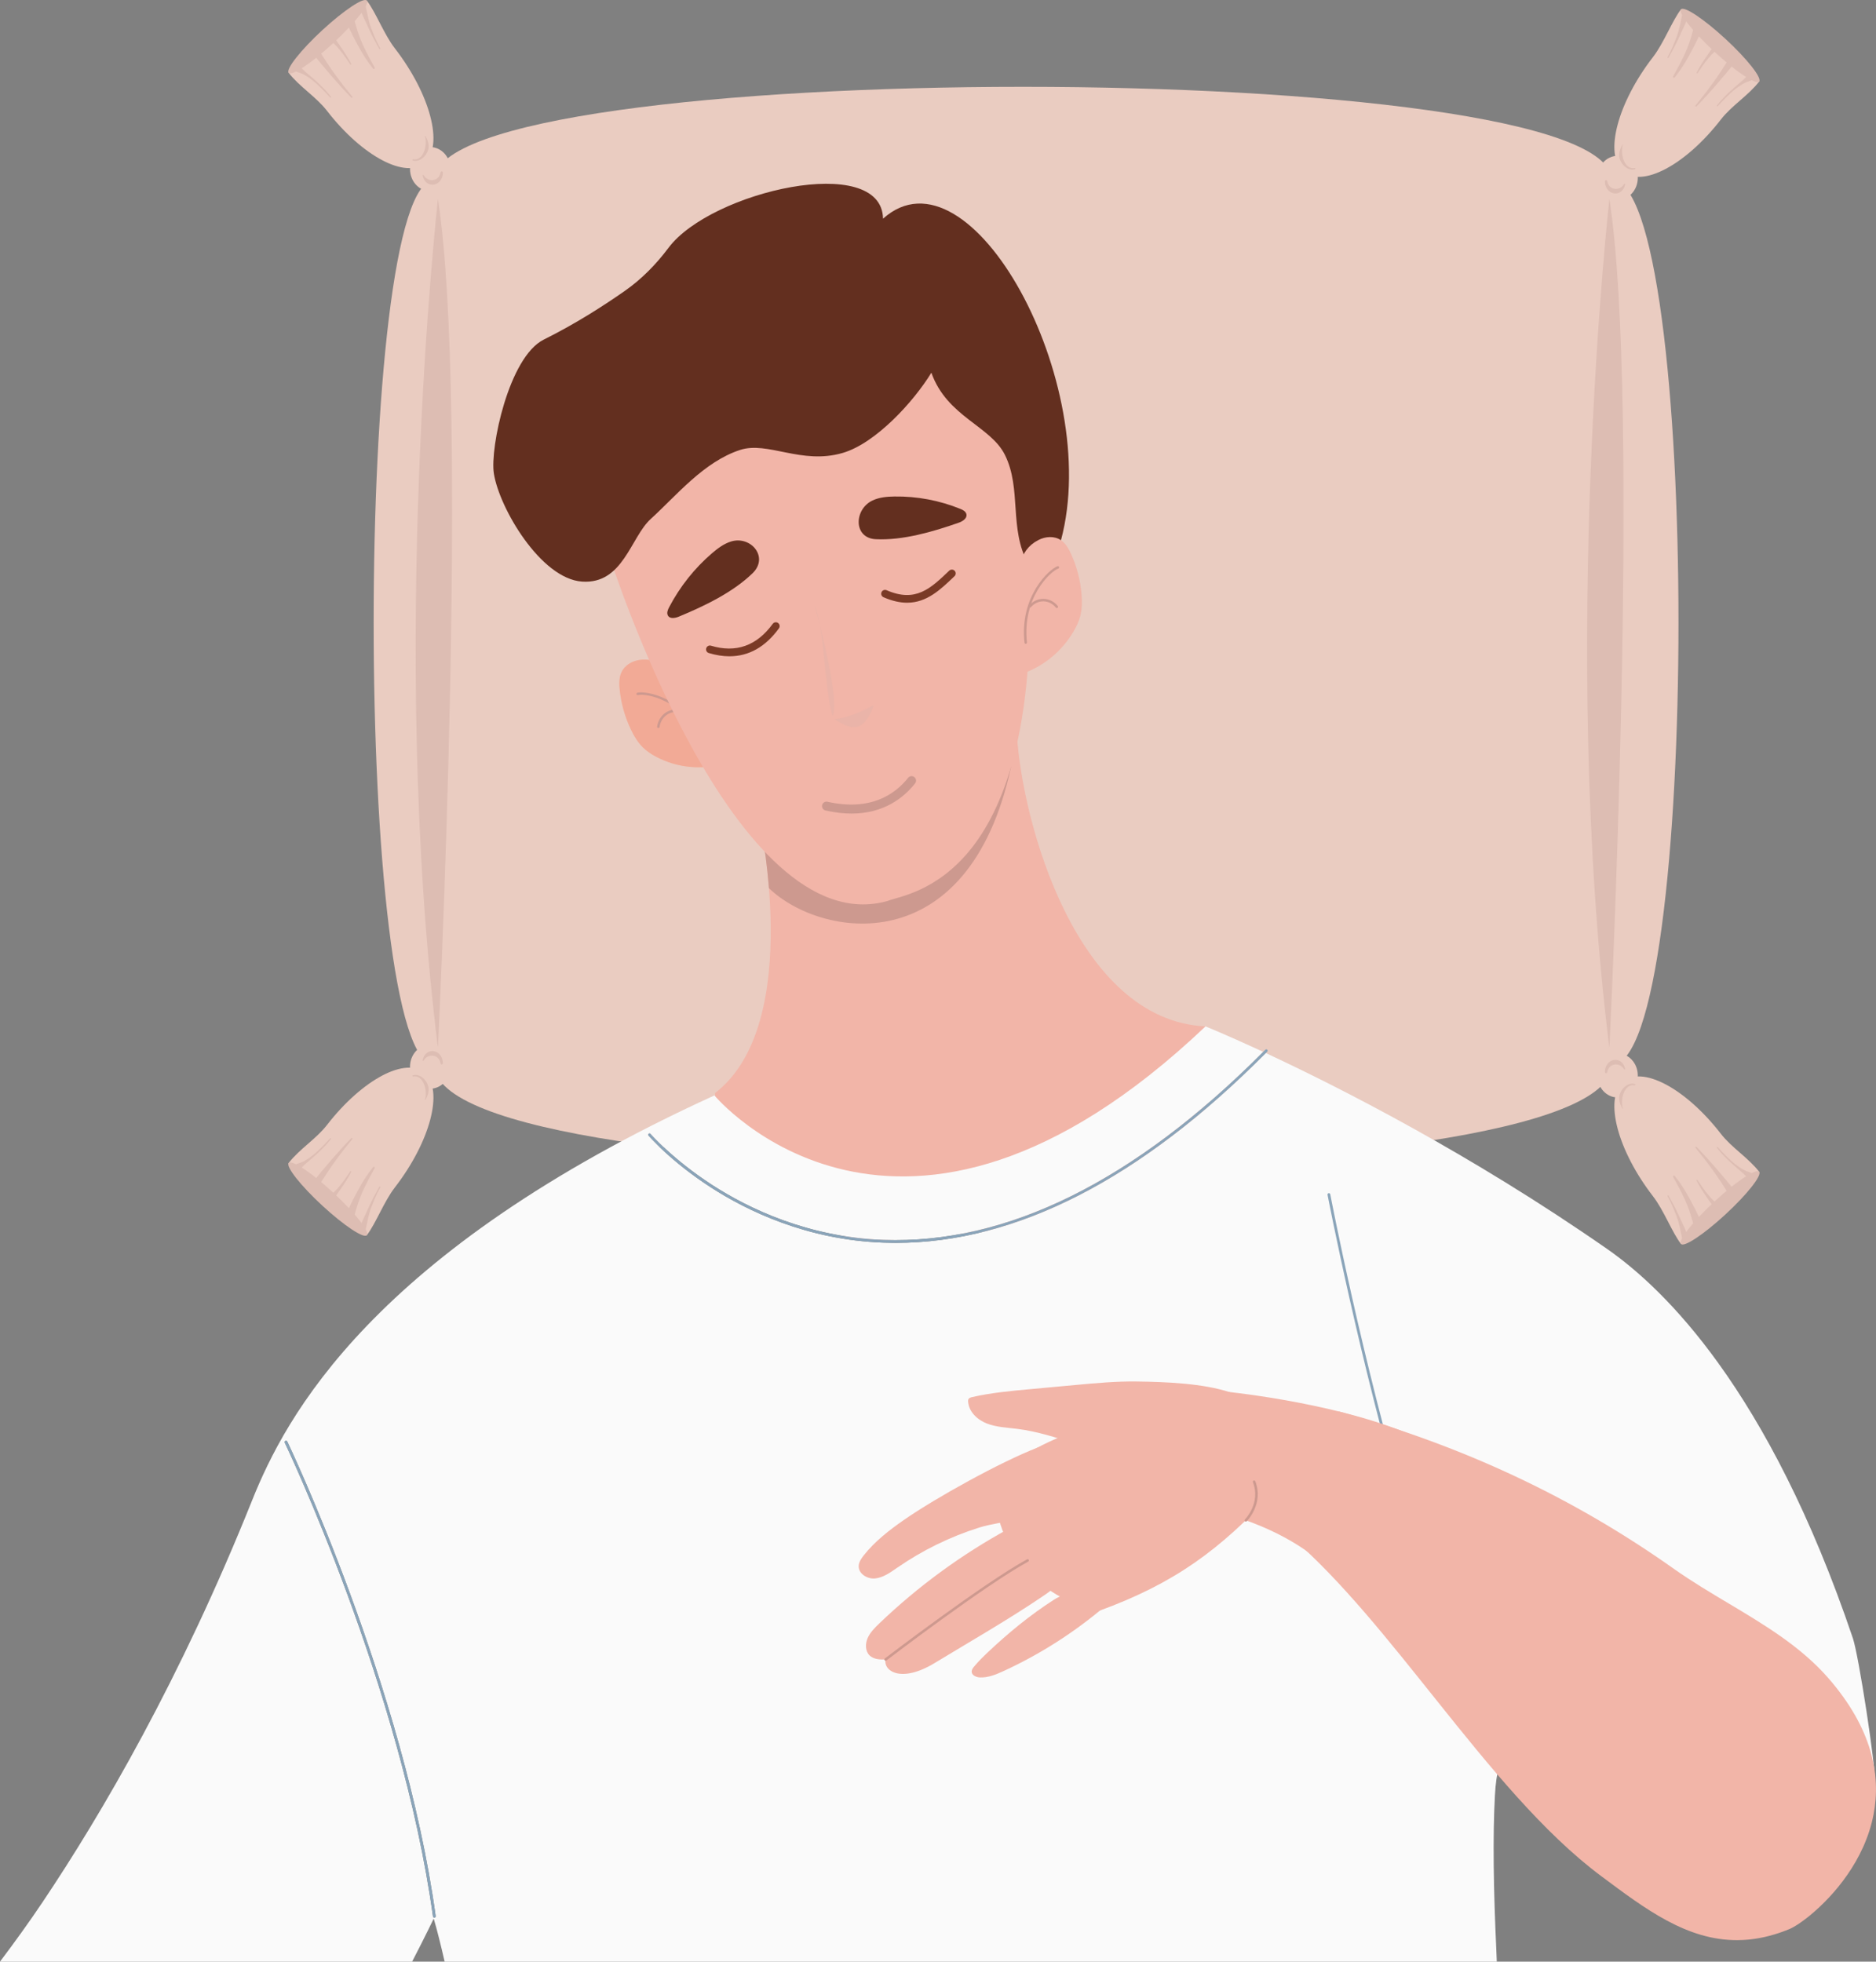 <svg width="371" height="388" viewBox="0 0 371 388" fill="none" xmlns="http://www.w3.org/2000/svg">
    <rect x="0" y="0" width="371" height="388" fill="#808080" stroke="none"/>
    <g clip-path="url(#clip0_1693_13832)">
        <path d="M318.72 210.621C318.72 237.413 85.909 237.413 85.909 210.621C69.889 210.621 69.889 35.638 85.909 35.638C85.909 11.02 318.72 11.02 318.72 35.638C336.342 35.638 336.342 210.621 318.72 210.621Z" fill="#EACCC1"/>
        <path d="M86.605 39.361C86.605 39.361 76.7 127.633 86.605 207.259C86.605 207.259 92.909 79.805 86.605 39.361Z" fill="#DDBDB3"/>
        <path d="M318.273 39.361C318.273 39.361 308.368 127.633 318.273 207.259C318.273 207.259 324.577 79.805 318.273 39.361Z" fill="#DDBDB3"/>
        <path d="M78.068 9.537C85.076 18.592 87.756 28.705 84.052 32.12C80.347 35.535 71.663 30.96 64.656 21.906C62.531 19.158 59.222 17.162 57.077 14.392C56.585 13.755 72.055 -0.513 72.549 0.124C74.298 2.384 75.943 6.789 78.068 9.535V9.537Z" fill="#EACCC1"/>
        <path d="M72.549 0.124C72.799 0.447 72.355 1.366 71.414 2.629C70.22 4.231 68.229 6.383 65.842 8.585C63.454 10.787 61.178 12.571 59.53 13.586C58.231 14.389 57.327 14.712 57.077 14.389C56.795 14.025 57.395 12.906 58.592 11.389C59.805 9.853 61.632 7.911 63.782 5.928C65.932 3.945 67.994 2.303 69.582 1.253C71.154 0.217 72.264 -0.24 72.544 0.124H72.549Z" fill="#DDBDB3"/>
        <path d="M65.438 19.158C64.464 17.842 63.295 16.751 62.102 15.68C61.491 15.132 60.858 14.616 60.244 14.071C59.671 13.561 59.225 12.816 58.44 12.78C58.003 12.76 57.774 13.28 58.026 13.654C58.458 14.293 59.192 14.311 59.828 14.616C60.524 14.95 61.175 15.404 61.794 15.884C63.073 16.874 64.178 18.092 65.296 19.287C65.38 19.375 65.513 19.259 65.438 19.158Z" fill="#DDBDB3"/>
        <path d="M69.665 19.122C67.277 16.22 64.983 13.111 63.05 9.83C62.586 9.045 61.408 10.055 62.008 10.792C64.411 13.742 66.828 16.604 69.465 19.309C69.586 19.433 69.783 19.264 69.667 19.122H69.665Z" fill="#DDBDB3"/>
        <path d="M74.094 13.366C73.284 11.921 72.499 10.451 71.795 8.944C71.06 7.373 70.578 5.792 70.112 4.112C69.781 2.92 68.176 3.501 68.635 4.615C69.301 6.236 70.162 7.82 70.992 9.35C71.807 10.856 72.728 12.268 73.788 13.581C73.919 13.742 74.207 13.568 74.096 13.369L74.094 13.366Z" fill="#DDBDB3"/>
        <path d="M69.455 12.651C68.33 10.409 66.76 8.489 65.443 6.385C64.913 5.539 63.722 6.867 64.575 7.436C66.563 8.759 67.929 10.755 69.294 12.765C69.359 12.861 69.511 12.758 69.458 12.651H69.455Z" fill="#DDBDB3"/>
        <path d="M75.201 9.562C74.467 8.279 73.94 6.948 73.405 5.559C72.839 4.094 72.627 2.488 72.254 0.955C72.062 0.169 70.924 0.369 71.101 1.174C71.446 2.753 72.236 4.064 72.865 5.511C73.485 6.941 74.247 8.312 74.994 9.668C75.07 9.807 75.28 9.699 75.204 9.562H75.201Z" fill="#DDBDB3"/>
        <path d="M85.078 37.808C87.283 37.808 89.071 35.856 89.071 33.448C89.071 31.041 87.283 29.089 85.078 29.089C82.874 29.089 81.086 31.041 81.086 33.448C81.086 35.856 82.874 37.808 85.078 37.808Z" fill="#EACCC1"/>
        <path d="M81.621 31.736C82.593 32.069 83.653 31.41 84.228 30.566C85.091 29.301 84.821 28.144 84.132 26.884C84.102 26.826 84.026 26.864 84.046 26.927C84.584 28.564 83.802 31.918 81.669 31.503C81.545 31.478 81.505 31.698 81.624 31.738L81.621 31.736Z" fill="#DDBDB3"/>
        <path d="M87.118 34.12C86.815 35.918 84.634 36.12 83.799 34.671C83.739 34.565 83.562 34.595 83.59 34.741C83.796 35.855 84.665 36.658 85.73 36.522C86.822 36.383 87.587 35.337 87.592 34.163C87.592 33.827 87.173 33.792 87.118 34.12Z" fill="#DDBDB3"/>
        <path d="M78.068 234.89C85.076 225.836 87.756 215.723 84.052 212.308C80.347 208.893 71.663 213.467 64.656 222.522C62.531 225.27 59.222 227.265 57.077 230.036C56.585 230.672 72.055 244.94 72.549 244.304C74.298 242.043 75.943 237.638 78.068 234.893V234.89Z" fill="#EACCC1"/>
        <path d="M72.549 244.304C72.799 243.98 72.355 243.061 71.414 241.798C70.22 240.197 68.229 238.045 65.842 235.843C63.454 233.64 61.178 231.857 59.53 230.842C58.231 230.038 57.327 229.715 57.077 230.038C56.795 230.402 57.395 231.521 58.592 233.039C59.805 234.575 61.632 236.517 63.782 238.5C65.932 240.482 67.994 242.124 69.582 243.175C71.154 244.21 72.264 244.667 72.544 244.304H72.549Z" fill="#DDBDB3"/>
        <path d="M65.438 225.27C64.464 226.586 63.295 227.677 62.102 228.748C61.491 229.296 60.858 229.811 60.244 230.357C59.671 230.867 59.225 231.612 58.44 231.647C58.003 231.667 57.774 231.147 58.026 230.773C58.458 230.134 59.192 230.117 59.828 229.811C60.524 229.478 61.175 229.023 61.794 228.543C63.073 227.553 64.178 226.336 65.296 225.141C65.38 225.053 65.513 225.169 65.438 225.27Z" fill="#DDBDB3"/>
        <path d="M69.665 225.305C67.277 228.207 64.983 231.316 63.05 234.597C62.586 235.383 61.408 234.373 62.008 233.635C64.411 230.685 66.828 227.823 69.465 225.118C69.586 224.994 69.783 225.164 69.667 225.305H69.665Z" fill="#DDBDB3"/>
        <path d="M74.094 231.061C73.284 232.506 72.499 233.976 71.795 235.484C71.06 237.055 70.578 238.636 70.112 240.316C69.781 241.508 68.176 240.927 68.635 239.813C69.301 238.191 70.162 236.608 70.992 235.077C71.807 233.572 72.728 232.16 73.788 230.847C73.919 230.685 74.207 230.859 74.096 231.059L74.094 231.061Z" fill="#DDBDB3"/>
        <path d="M69.455 231.776C68.33 234.019 66.76 235.938 65.443 238.042C64.913 238.889 63.722 237.56 64.575 236.992C66.563 235.668 67.929 233.673 69.294 231.662C69.359 231.566 69.511 231.67 69.458 231.776H69.455Z" fill="#DDBDB3"/>
        <path d="M75.201 234.863C74.467 236.146 73.94 237.477 73.405 238.866C72.839 240.331 72.627 241.937 72.254 243.47C72.062 244.256 70.924 244.056 71.101 243.25C71.446 241.672 72.236 240.361 72.865 238.914C73.485 237.484 74.247 236.113 74.994 234.756C75.07 234.618 75.28 234.726 75.204 234.863H75.201Z" fill="#DDBDB3"/>
        <path d="M88.129 213.793C89.553 211.954 89.341 209.204 87.655 207.65C85.969 206.097 83.451 206.329 82.028 208.168C80.604 210.007 80.816 212.757 82.502 214.311C84.188 215.864 86.706 215.632 88.129 213.793Z" fill="#EACCC1"/>
        <path d="M81.621 212.692C82.593 212.358 83.653 213.017 84.228 213.861C85.091 215.126 84.821 216.283 84.132 217.544C84.102 217.602 84.026 217.564 84.046 217.501C84.584 215.864 83.802 212.51 81.669 212.924C81.545 212.949 81.505 212.73 81.624 212.689L81.621 212.692Z" fill="#DDBDB3"/>
        <path d="M87.118 210.307C86.815 208.509 84.634 208.307 83.799 209.757C83.739 209.863 83.562 209.833 83.59 209.686C83.796 208.572 84.665 207.769 85.73 207.905C86.822 208.044 87.587 209.09 87.592 210.264C87.592 210.6 87.173 210.636 87.118 210.307Z" fill="#DDBDB3"/>
        <path d="M326.909 11.27C319.901 20.325 317.221 30.438 320.926 33.852C324.63 37.267 333.314 32.693 340.321 23.638C342.446 20.89 345.755 18.895 347.9 16.124C348.392 15.488 332.922 1.22 332.428 1.856C330.679 4.117 329.034 8.522 326.909 11.267V11.27Z" fill="#EACCC1"/>
        <path d="M332.428 1.856C332.178 2.18 332.622 3.099 333.563 4.362C334.757 5.963 336.748 8.115 339.135 10.318C341.523 12.52 343.799 14.303 345.447 15.319C346.746 16.122 347.65 16.445 347.9 16.122C348.182 15.758 347.582 14.639 346.385 13.121C345.172 11.585 343.345 9.643 341.195 7.661C339.044 5.678 336.983 4.036 335.395 2.985C333.823 1.95 332.713 1.493 332.433 1.856H332.428Z" fill="#DDBDB3"/>
        <path d="M339.539 20.89C340.513 19.574 341.681 18.483 342.875 17.412C343.486 16.864 344.119 16.349 344.732 15.803C345.305 15.293 345.752 14.548 346.537 14.513C346.973 14.493 347.203 15.013 346.951 15.387C346.519 16.026 345.785 16.043 345.149 16.349C344.452 16.682 343.801 17.137 343.183 17.617C341.904 18.607 340.798 19.824 339.68 21.019C339.597 21.108 339.466 20.991 339.539 20.89Z" fill="#DDBDB3"/>
        <path d="M335.312 20.855C337.7 17.953 339.993 14.844 341.926 11.563C342.391 10.777 343.569 11.788 342.969 12.525C340.566 15.475 338.149 18.337 335.512 21.042C335.391 21.166 335.194 20.996 335.31 20.855H335.312Z" fill="#DDBDB3"/>
        <path d="M330.883 15.099C331.693 13.654 332.478 12.184 333.182 10.676C333.917 9.105 334.399 7.524 334.866 5.845C335.196 4.652 336.801 5.233 336.342 6.347C335.676 7.969 334.815 9.552 333.985 11.083C333.17 12.588 332.249 14 331.189 15.313C331.058 15.475 330.77 15.301 330.881 15.101L330.883 15.099Z" fill="#DDBDB3"/>
        <path d="M335.521 14.384C336.647 12.141 338.216 10.222 339.534 8.118C340.064 7.272 341.255 8.6 340.402 9.168C338.413 10.492 337.048 12.487 335.683 14.498C335.617 14.594 335.466 14.49 335.519 14.384H335.521Z" fill="#DDBDB3"/>
        <path d="M329.776 11.295C330.51 10.012 331.037 8.681 331.572 7.292C332.138 5.827 332.35 4.221 332.723 2.687C332.915 1.902 334.053 2.101 333.876 2.907C333.531 4.488 332.741 5.797 332.112 7.244C331.492 8.673 330.729 10.045 329.983 11.401C329.907 11.54 329.697 11.431 329.773 11.295H329.776Z" fill="#DDBDB3"/>
        <path d="M319.898 39.54C322.103 39.54 323.891 37.589 323.891 35.181C323.891 32.773 322.103 30.822 319.898 30.822C317.694 30.822 315.906 32.773 315.906 35.181C315.906 37.589 317.694 39.54 319.898 39.54Z" fill="#EACCC1"/>
        <path d="M323.353 33.468C322.382 33.802 321.322 33.143 320.746 32.299C319.883 31.034 320.153 29.877 320.842 28.616C320.873 28.558 320.948 28.596 320.928 28.66C320.391 30.296 321.173 33.65 323.305 33.236C323.429 33.211 323.469 33.431 323.351 33.471L323.353 33.468Z" fill="#DDBDB3"/>
        <path d="M317.859 35.853C318.162 37.651 320.343 37.853 321.178 36.403C321.238 36.297 321.415 36.328 321.387 36.474C321.18 37.588 320.312 38.391 319.247 38.255C318.155 38.116 317.39 37.07 317.385 35.896C317.385 35.56 317.804 35.524 317.859 35.853Z" fill="#DDBDB3"/>
        <path d="M326.909 236.623C319.901 227.568 317.221 217.455 320.926 214.04C324.63 210.626 333.314 215.2 340.321 224.254C342.446 227.002 345.755 228.998 347.9 231.769C348.392 232.405 332.922 246.673 332.428 246.036C330.679 243.776 329.034 239.371 326.909 236.626V236.623Z" fill="#EACCC1"/>
        <path d="M332.428 246.036C332.178 245.713 332.622 244.794 333.563 243.531C334.757 241.929 336.748 239.778 339.135 237.575C341.523 235.373 343.799 233.59 345.447 232.574C346.746 231.771 347.65 231.448 347.9 231.771C348.182 232.135 347.582 233.254 346.385 234.772C345.172 236.307 343.345 238.25 341.195 240.232C339.044 242.215 336.983 243.857 335.395 244.907C333.823 245.943 332.713 246.4 332.433 246.036H332.428Z" fill="#DDBDB3"/>
        <path d="M339.539 227.002C340.513 228.318 341.681 229.409 342.875 230.48C343.486 231.028 344.119 231.544 344.732 232.089C345.305 232.599 345.752 233.345 346.537 233.38C346.973 233.4 347.203 232.88 346.951 232.506C346.519 231.867 345.785 231.849 345.149 231.544C344.452 231.21 343.801 230.756 343.183 230.276C341.904 229.286 340.798 228.068 339.68 226.874C339.597 226.785 339.466 226.901 339.539 227.002Z" fill="#DDBDB3"/>
        <path d="M335.312 227.038C337.7 229.94 339.993 233.049 341.926 236.33C342.391 237.115 343.569 236.105 342.969 235.368C340.566 232.418 338.149 229.556 335.512 226.851C335.391 226.727 335.194 226.896 335.31 227.038H335.312Z" fill="#DDBDB3"/>
        <path d="M330.883 232.794C331.693 234.239 332.478 235.709 333.182 237.216C333.917 238.787 334.399 240.369 334.866 242.048C335.196 243.24 336.801 242.659 336.342 241.546C335.676 239.924 334.815 238.34 333.985 236.81C333.17 235.304 332.249 233.893 331.189 232.579C331.058 232.418 330.77 232.592 330.881 232.791L330.883 232.794Z" fill="#DDBDB3"/>
        <path d="M335.521 233.509C336.647 235.752 338.216 237.671 339.534 239.775C340.064 240.621 341.255 239.293 340.402 238.724C338.413 237.401 337.048 235.406 335.683 233.395C335.617 233.299 335.466 233.403 335.519 233.509H335.521Z" fill="#DDBDB3"/>
        <path d="M329.776 236.595C330.51 237.878 331.037 239.209 331.572 240.598C332.138 242.063 332.35 243.67 332.723 245.203C332.915 245.988 334.053 245.789 333.876 244.983C333.531 243.402 332.741 242.094 332.112 240.646C331.492 239.217 330.729 237.845 329.983 236.489C329.907 236.35 329.697 236.459 329.773 236.595H329.776Z" fill="#DDBDB3"/>
        <path d="M319.898 217.071C322.103 217.071 323.891 215.12 323.891 212.712C323.891 210.304 322.103 208.352 319.898 208.352C317.694 208.352 315.906 210.304 315.906 212.712C315.906 215.12 317.694 217.071 319.898 217.071Z" fill="#EACCC1"/>
        <path d="M323.353 214.422C322.382 214.088 321.322 214.748 320.746 215.591C319.883 216.857 320.153 218.013 320.842 219.274C320.873 219.332 320.948 219.294 320.928 219.231C320.391 217.594 321.173 214.24 323.305 214.654C323.429 214.679 323.469 214.46 323.351 214.419L323.353 214.422Z" fill="#DDBDB3"/>
        <path d="M317.859 212.04C318.162 210.242 320.343 210.04 321.178 211.489C321.238 211.596 321.415 211.565 321.387 211.419C321.18 210.305 320.312 209.502 319.247 209.638C318.155 209.777 317.39 210.823 317.385 211.997C317.385 212.333 317.804 212.368 317.859 212.04Z" fill="#DDBDB3"/>
        <path d="M149.911 160.601C149.911 160.601 159.424 202.329 141.404 216.205C141.803 226.136 151.962 250.08 184.301 244.374C185.074 244.258 249.507 244.253 238.403 203.016C212.81 201.791 202.12 162.462 201.106 145.282C200.586 145.358 149.911 160.598 149.911 160.598V160.601Z" fill="#F2B5A8"/>
        <path d="M199.95 151.673C200.076 151.531 186.81 153.92 174.709 153.153C174.545 153.201 174.381 153.251 174.217 153.299C174.139 153.322 174.063 153.345 173.985 153.37C171.26 154.188 168.557 154.999 166.001 155.767C165.95 155.782 165.902 155.797 165.852 155.812C164.661 156.171 163.502 156.517 162.389 156.853C162.372 156.858 162.354 156.863 162.336 156.868C161.471 157.128 160.633 157.381 159.831 157.621C159.566 157.701 159.303 157.78 159.043 157.858C157.726 158.255 156.507 158.621 155.422 158.947C155.369 158.962 155.311 158.979 155.258 158.997C154.599 159.194 153.991 159.379 153.438 159.545C153.312 159.583 153.186 159.621 153.068 159.656C152.732 159.757 152.414 159.853 152.126 159.939C151.955 159.992 151.791 160.04 151.637 160.086C151.622 160.091 151.606 160.096 151.591 160.098C151.362 160.167 151.16 160.23 150.973 160.285C150.756 160.351 150.567 160.407 150.415 160.452C150.274 160.495 150.16 160.528 150.08 160.553C150.044 160.563 150.017 160.571 149.994 160.578C149.971 160.586 149.951 160.591 149.938 160.596C149.926 160.598 149.913 160.604 149.913 160.604C149.913 160.604 151.377 167.029 152.068 175.675C162.13 185.424 191.496 190.688 199.95 151.675V151.673Z" fill="#CD998F"/>
        <path d="M126.686 130.507C125.127 130.661 123.555 131.53 122.883 133.015C122.404 134.078 122.434 135.311 122.56 136.478C122.851 139.2 123.608 141.868 124.781 144.315C125.404 145.613 126.154 146.864 127.166 147.854C127.938 148.609 128.849 149.197 129.793 149.697C133.614 151.715 138.121 152.279 142.294 151.263C142.794 151.142 136.193 138.226 135.478 137.137C133.195 133.662 131.234 130.057 126.686 130.504V130.507Z" fill="#FFA78B"/>
        <path opacity="0.38" d="M126.686 130.507C125.127 130.661 123.555 131.53 122.883 133.015C122.404 134.078 122.434 135.311 122.56 136.478C122.851 139.2 123.608 141.868 124.781 144.315C125.404 145.613 126.154 146.864 127.166 147.854C127.938 148.609 128.849 149.197 129.793 149.697C133.614 151.715 138.121 152.279 142.294 151.263C142.794 151.142 136.193 138.226 135.478 137.137C133.195 133.662 131.234 130.057 126.686 130.504V130.507Z" fill="#DDB2A9"/>
        <path d="M138.979 146.586C138.885 146.586 138.797 146.533 138.754 146.442C135.123 138.365 127.726 137.081 126.167 137.486C126.035 137.518 125.902 137.44 125.869 137.309C125.836 137.177 125.914 137.044 126.045 137.011C127.688 136.589 135.446 137.882 139.203 146.24C139.259 146.364 139.203 146.507 139.08 146.563C139.047 146.578 139.014 146.586 138.979 146.586Z" fill="#CD998F"/>
        <path d="M130.199 143.992C130.199 143.992 130.179 143.992 130.169 143.992C130.035 143.974 129.939 143.853 129.957 143.717C130.098 142.608 130.717 141.58 131.615 140.966C132.516 140.35 133.669 140.17 134.701 140.484C134.83 140.524 134.903 140.66 134.865 140.789C134.825 140.918 134.689 140.991 134.56 140.953C133.669 140.683 132.672 140.837 131.892 141.37C131.11 141.906 130.568 142.805 130.444 143.777C130.429 143.901 130.323 143.992 130.202 143.992H130.199Z" fill="#CD998F"/>
        <path d="M203.415 110.362C206.609 174.389 179.595 176.554 175.575 178.185C145.071 186.922 120.67 110.574 120.456 109.788C120.456 109.788 109.087 69.455 159.47 63.669C159.47 63.669 204.283 55.308 203.412 110.359L203.415 110.362Z" fill="#F2B5A8"/>
        <path d="M189.588 103.391C190.358 103.121 191.286 102.55 191.12 101.719C191.006 101.161 190.439 100.865 189.931 100.658C185.79 98.976 181.339 98.137 176.892 98.203C175.424 98.223 173.92 98.352 172.577 98.978C168.888 100.693 168.698 106.429 173.198 106.651C178.555 106.914 184.556 105.159 189.588 103.391Z" fill="#632F1F"/>
        <path d="M134.265 121.96C133.51 122.273 132.448 122.463 132.069 121.712C131.814 121.21 132.069 120.599 132.332 120.098C134.474 116.014 137.374 112.367 140.818 109.417C141.956 108.442 143.185 107.525 144.599 107.096C148.475 105.922 152.129 110.187 148.818 113.393C144.876 117.212 139.203 119.914 134.267 121.957L134.265 121.96Z" fill="#632F1F"/>
        <path d="M209.817 106.846C207.596 110.933 207.629 110.17 203.314 111.478C199.493 104.515 202.085 96.723 198.738 89.982C195.877 84.213 187.294 82.465 184.188 73.719C180.705 79.432 173.18 87.683 166.647 89.588C158.455 91.977 151.841 87.183 146.32 89.007C139.15 91.373 133.815 97.983 128.688 102.648C124.688 106.288 123.234 115.6 115.101 115.034C106.955 114.469 98.743 100.522 97.663 93.636C96.873 88.61 100.616 70.617 107.533 67.172C114.119 63.891 119.542 60.342 123.517 57.572C126.85 55.248 129.737 52.313 132.208 49.012C140.594 37.808 174.391 30.119 174.629 43.256C191.854 27.788 218.147 75.749 209.822 106.848L209.817 106.846Z" fill="#632F1F"/>
        <path d="M205.327 106.828C206.728 106.093 208.502 105.957 209.817 106.846C210.758 107.482 211.351 108.546 211.833 109.607C212.954 112.082 213.653 114.764 213.887 117.494C214.011 118.942 214.003 120.419 213.64 121.824C213.365 122.894 212.888 123.9 212.335 124.847C210.104 128.681 206.561 131.664 202.506 133.119C202.022 133.293 201.133 118.659 201.194 117.34C201.386 113.122 201.239 108.973 205.327 106.826V106.828Z" fill="#F2B5A8"/>
        <path d="M202.847 127.342C202.723 127.342 202.617 127.249 202.604 127.122C201.595 117.949 207.523 112.546 209.13 111.996C209.259 111.953 209.398 112.021 209.441 112.147C209.484 112.276 209.415 112.415 209.289 112.458C207.76 112.986 202.115 118.184 203.091 127.067C203.107 127.201 203.008 127.322 202.874 127.337C202.864 127.337 202.857 127.337 202.847 127.337V127.342Z" fill="#CD998F"/>
        <path d="M208.999 120.265C208.926 120.265 208.855 120.232 208.807 120.172C208.217 119.419 207.311 118.959 206.38 118.939C205.438 118.916 204.525 119.343 203.901 120.071C203.813 120.174 203.659 120.184 203.556 120.098C203.452 120.01 203.442 119.856 203.528 119.752C204.245 118.914 205.312 118.426 206.387 118.452C207.462 118.474 208.509 119.005 209.188 119.871C209.272 119.977 209.254 120.131 209.148 120.215C209.102 120.25 209.05 120.268 208.997 120.268L208.999 120.265Z" fill="#CD998F"/>
        <path d="M85.775 379.483C86.426 381.698 87.155 384.603 87.933 388H296.006C295.978 387.212 295.948 386.416 295.91 385.606C295.365 373.967 295.19 363.296 295.637 355.118C295.907 350.185 296.642 348.389 297.944 348.45C298.411 348.47 298.948 348.727 299.559 349.164C302.915 350.382 312.166 352.678 333.382 352.059C354.569 351.443 369.678 380.91 370.828 352.955C370.975 349.374 367.571 327.408 366.427 324.028C358.112 299.443 348.742 282.041 339.925 269.766C339.94 269.915 339.958 270.064 339.978 270.208C339.95 270.048 339.923 269.887 339.9 269.728C331.595 258.178 323.782 251.176 317.796 247.009C290.8 228.21 264.85 215.058 250.33 208.289C225.584 233.208 200.974 245.829 177.145 245.829C176.335 245.829 175.53 245.814 174.722 245.786C159.611 245.243 147.781 239.517 140.518 234.812C132.647 229.713 128.286 224.666 128.244 224.616C128.145 224.502 128.16 224.33 128.274 224.232C128.387 224.133 128.559 224.148 128.657 224.262C128.7 224.313 133.021 229.308 140.833 234.367C148.038 239.032 159.77 244.705 174.752 245.243C199.125 246.12 224.38 233.602 249.805 208.047C249.434 207.875 249.068 207.706 248.712 207.542C242.214 204.549 238.403 203.013 238.403 203.013C177.788 260.577 141.283 216.665 141.283 216.665C73.48 247.625 56.409 280.414 49.88 296.705C35.695 332.128 20.12 358.787 8.403 376.248C5.708 380.266 2.819 384.259 0 387.995H81.5C84.225 382.734 85.772 379.478 85.772 379.478L85.775 379.483ZM56.446 284.991C56.583 284.925 56.744 284.983 56.81 285.117C57.039 285.597 79.895 333.573 86.161 378.983C86.181 379.132 86.078 379.269 85.929 379.289C85.916 379.289 85.904 379.291 85.891 379.291C85.757 379.291 85.641 379.193 85.621 379.056C79.365 333.73 56.547 285.829 56.318 285.352C56.252 285.215 56.31 285.054 56.444 284.988L56.446 284.991Z" fill="#FAFAFA"/>
        <path d="M297.941 348.72C297.853 348.72 297.767 348.677 297.714 348.599C292.76 341.226 287.582 329.517 282.323 313.799C280.892 309.533 279.426 304.866 277.962 299.925C268.799 268.972 262.602 236.643 262.538 236.32C262.511 236.171 262.607 236.029 262.755 236.002C262.904 235.974 263.046 236.07 263.073 236.219C263.134 236.542 269.327 268.844 278.482 299.771C279.943 304.704 281.409 309.366 282.838 313.627C288.082 329.3 293.237 340.961 298.166 348.296C298.249 348.419 298.216 348.589 298.093 348.674C298.047 348.705 297.994 348.72 297.941 348.72Z" fill="#8AA4B9"/>
        <path d="M241.293 275.135C241.293 275.135 262.637 277.088 278.068 283.379C277.705 283.586 267.215 315.893 267.215 315.893C267.215 315.893 260.103 301.178 231.61 297.175C232.519 295.033 241.295 275.133 241.295 275.133L241.293 275.135Z" fill="#F2B5A8"/>
        <path d="M212.845 285.627C209.027 284.379 205.184 283.124 201.166 282.616C199.14 282.361 197.045 282.291 195.16 281.556C193.275 280.823 191.582 279.235 191.453 277.194C191.446 277.055 191.443 276.908 191.504 276.78C191.63 276.502 191.965 276.398 192.261 276.33C196.001 275.476 199.816 275.123 203.614 274.774C206.637 274.496 209.658 274.218 212.681 273.938C216.739 273.564 220.807 273.19 224.862 273.249C230.588 273.329 237.899 273.612 243.266 275.383C243.602 275.494 242.348 276.322 242.423 276.666C242.517 277.083 242.118 277.451 241.762 277.712C238.154 280.351 234.421 282.864 230.369 284.703C227.234 286.125 223.886 287.145 220.491 287.418C217.753 287.638 215.374 286.448 212.848 285.622L212.845 285.627Z" fill="#F2B5A8"/>
        <path d="M358.059 378.753C357.946 378.847 357.835 378.938 357.724 379.029C357.613 379.117 357.502 379.205 357.396 379.289C356.906 379.67 356.444 380.011 356.015 380.307C355.919 380.372 355.823 380.435 355.735 380.499C355.642 380.559 355.553 380.617 355.462 380.675C355.329 380.761 355.203 380.84 355.079 380.918C354.955 380.994 354.837 381.064 354.723 381.127C354.647 381.17 354.574 381.211 354.501 381.251C354.251 381.388 354.024 381.494 353.835 381.572C353.58 381.678 353.323 381.779 353.065 381.875C352.894 381.943 352.717 382.009 352.545 382.07C352.518 382.08 352.492 382.087 352.467 382.097C352.25 382.176 352.036 382.251 351.821 382.322C351.644 382.385 351.465 382.441 351.286 382.494C351.155 382.537 351.024 382.575 350.892 382.615C350.572 382.711 350.254 382.802 349.936 382.885C349.779 382.928 349.62 382.966 349.464 383.004C349.335 383.037 349.204 383.07 349.075 383.098C349.002 383.118 348.932 383.133 348.858 383.146C348.593 383.204 348.328 383.259 348.063 383.307C347.95 383.327 347.839 383.348 347.728 383.368C347.486 383.411 347.246 383.451 347.006 383.484C346.749 383.522 346.489 383.555 346.231 383.585C346.108 383.598 345.989 383.613 345.868 383.623C345.77 383.636 345.671 383.646 345.573 383.651C345.421 383.666 345.267 383.676 345.116 383.684C344.985 383.694 344.851 383.701 344.717 383.709C344.361 383.726 344.008 383.737 343.655 383.742C333.601 383.822 325.372 377.574 316.696 371.11C305.206 362.556 294.544 349.377 284.024 336.218C274.576 324.402 265.244 312.604 255.531 304.186L264.676 279.154C289.394 285.991 311.139 296.207 331.065 310.326C334.563 312.801 338.297 315.022 342.022 317.244C349.111 321.477 356.174 325.736 361.532 331.868C370.278 341.883 372.009 351.142 370.515 358.896C368.764 367.996 362.569 375.02 358.057 378.751L358.059 378.753Z" fill="#F2B5A8"/>
        <path d="M251.995 294.929C241.214 306.634 232.2 313.185 217.37 318.608C211.376 317.456 205.903 314.196 202.115 309.521C198.327 304.848 196.399 298.534 196.472 292.389C202.183 287.077 209.519 283.889 216.9 281.616C224.282 279.343 231.87 277.878 239.198 275.418C242.883 274.183 246.718 277.158 249.567 279.593C253.189 282.687 250.786 290.272 251.995 294.929Z" fill="#F2B5A8"/>
        <path d="M199.417 302.411C190.146 307.47 181.52 313.784 173.871 321.119C172.973 321.983 172.062 322.892 171.575 324.028C171.088 325.165 171.118 326.595 171.969 327.428C172.761 328.201 174.005 328.272 175.138 328.231C174.654 330.492 178.192 332.975 184.846 328.928C191.829 324.683 199.369 320.376 206.137 315.784C207.225 315.047 208.325 314.297 209.191 313.304C211.369 310.809 211.603 306.866 209.723 304.313C207.843 301.759 202.314 300.827 199.415 302.408L199.417 302.411Z" fill="#F2B5A8"/>
        <path d="M195.316 326.845C194.385 327.726 193.472 328.628 192.654 329.613C192.417 329.898 192.18 330.216 192.16 330.578C192.119 331.338 193.02 331.742 193.78 331.78C195.402 331.858 196.997 331.196 198.501 330.504C205.678 327.201 212.426 322.894 218.477 317.754C219.303 317.055 220.193 315.921 219.618 315.057C217.791 312.317 210.672 314.976 208.454 316.396C203.76 319.399 199.362 323.011 195.314 326.845H195.316Z" fill="#F2B5A8"/>
        <path d="M177.445 310.071C176.092 311.008 174.689 312.034 173.082 312.2C171.474 312.365 169.672 311.225 169.826 309.619C169.897 308.877 170.356 308.215 170.828 307.619C173.019 304.861 175.837 302.663 178.729 300.653C185.157 296.185 197.878 289.163 205.131 286.344C206.852 285.675 207.036 287.297 208.722 287.908C211.412 288.883 207.972 293.785 206.486 296.344C203.662 301.203 198.284 300.688 193.696 302.125C187.948 303.926 182.439 306.616 177.445 310.074V310.071Z" fill="#F2B5A8"/>
        <path d="M174.962 328.41C174.962 328.41 174.947 328.395 174.939 328.385C174.856 328.274 174.876 328.118 174.987 328.032C175.181 327.883 194.489 313.13 203.107 308.424C203.228 308.359 203.382 308.402 203.447 308.525C203.513 308.647 203.47 308.801 203.346 308.866C194.761 313.554 175.484 328.284 175.29 328.433C175.189 328.512 175.048 328.499 174.959 328.41H174.962Z" fill="#CD998F"/>
        <path d="M246.204 300.885C246.105 300.787 246.105 300.627 246.204 300.529C246.237 300.496 249.378 297.301 247.781 293.166C247.73 293.038 247.796 292.891 247.925 292.841C248.053 292.79 248.2 292.853 248.25 292.985C249.969 297.43 246.592 300.852 246.557 300.885C246.459 300.984 246.3 300.981 246.201 300.885H246.204Z" fill="#CD998F"/>
        <g style="mix-blend-mode:multiply" opacity="0.34">
            <path d="M161.103 119.904C162.897 123.071 163.008 136.369 164.63 141.577C166.326 139.66 161.943 122.334 161.103 119.904Z" fill="#DDB2A9"/>
            <path d="M164.979 142.216C167.81 141.964 170.316 140.744 172.824 139.425C171.146 144.199 169.077 145.065 164.979 142.216Z" fill="#DDB2A9"/>
        </g>
        <path d="M144.265 129.81C142.963 129.81 141.598 129.595 140.17 129.166C139.768 129.045 139.541 128.623 139.662 128.221C139.784 127.82 140.205 127.592 140.606 127.714C145.537 129.199 149.648 127.744 152.818 123.389C153.065 123.051 153.537 122.978 153.875 123.223C154.213 123.47 154.286 123.943 154.042 124.281C151.364 127.959 148.086 129.807 144.263 129.807L144.265 129.81Z" fill="#7A3A26"/>
        <path d="M179.393 119.214C178.01 119.214 176.473 118.889 174.724 118.128C174.341 117.962 174.164 117.515 174.331 117.131C174.497 116.747 174.944 116.57 175.328 116.737C181.071 119.235 184.006 116.423 187.721 112.87C188.023 112.582 188.5 112.592 188.791 112.893C189.081 113.196 189.068 113.675 188.768 113.963C185.969 116.643 183.287 119.212 179.396 119.212L179.393 119.214Z" fill="#7A3A26"/>
        <path d="M168.396 160.914C166.831 160.914 165.123 160.727 163.253 160.306C162.776 160.199 162.478 159.725 162.584 159.25C162.692 158.772 163.164 158.477 163.639 158.58C172.183 160.508 177.029 157.07 179.587 153.847C179.89 153.466 180.445 153.4 180.829 153.706C181.21 154.009 181.276 154.565 180.97 154.948C178.666 157.853 174.73 160.917 168.393 160.917L168.396 160.914Z" fill="#CD998F"/>
        <path d="M339.925 269.768C339.918 269.758 339.907 269.743 339.9 269.733C339.923 269.892 339.95 270.051 339.978 270.213C339.958 270.066 339.94 269.917 339.925 269.771V269.768Z" fill="white"/>
        <path d="M174.752 245.248C159.77 244.71 148.038 239.038 140.833 234.372C133.02 229.313 128.7 224.318 128.657 224.267C128.559 224.153 128.387 224.141 128.274 224.237C128.16 224.335 128.148 224.507 128.243 224.621C128.286 224.671 132.647 229.715 140.518 234.817C147.781 239.522 159.611 245.248 174.722 245.791C175.529 245.822 176.334 245.834 177.144 245.834C200.974 245.834 225.584 233.213 250.329 208.294C250.423 208.198 250.519 208.105 250.612 208.011C250.718 207.905 250.718 207.731 250.612 207.628C250.506 207.521 250.335 207.521 250.229 207.628C250.087 207.769 249.948 207.908 249.807 208.049C224.383 233.605 199.127 246.122 174.755 245.246L174.752 245.248Z" fill="#8AA4B9"/>
        <path d="M85.623 379.059C85.641 379.195 85.76 379.294 85.894 379.294C85.906 379.294 85.919 379.294 85.931 379.291C86.08 379.271 86.184 379.135 86.163 378.986C79.897 333.576 57.042 285.597 56.812 285.12C56.747 284.983 56.585 284.928 56.449 284.993C56.313 285.059 56.257 285.221 56.323 285.357C56.552 285.834 79.373 333.735 85.626 379.062L85.623 379.059Z" fill="#8AA4B9"/>
    </g>
    <defs>
        <clipPath id="clip0_1693_13832">
            <rect width="371" height="388" fill="white"/>
        </clipPath>
    </defs>
</svg>

